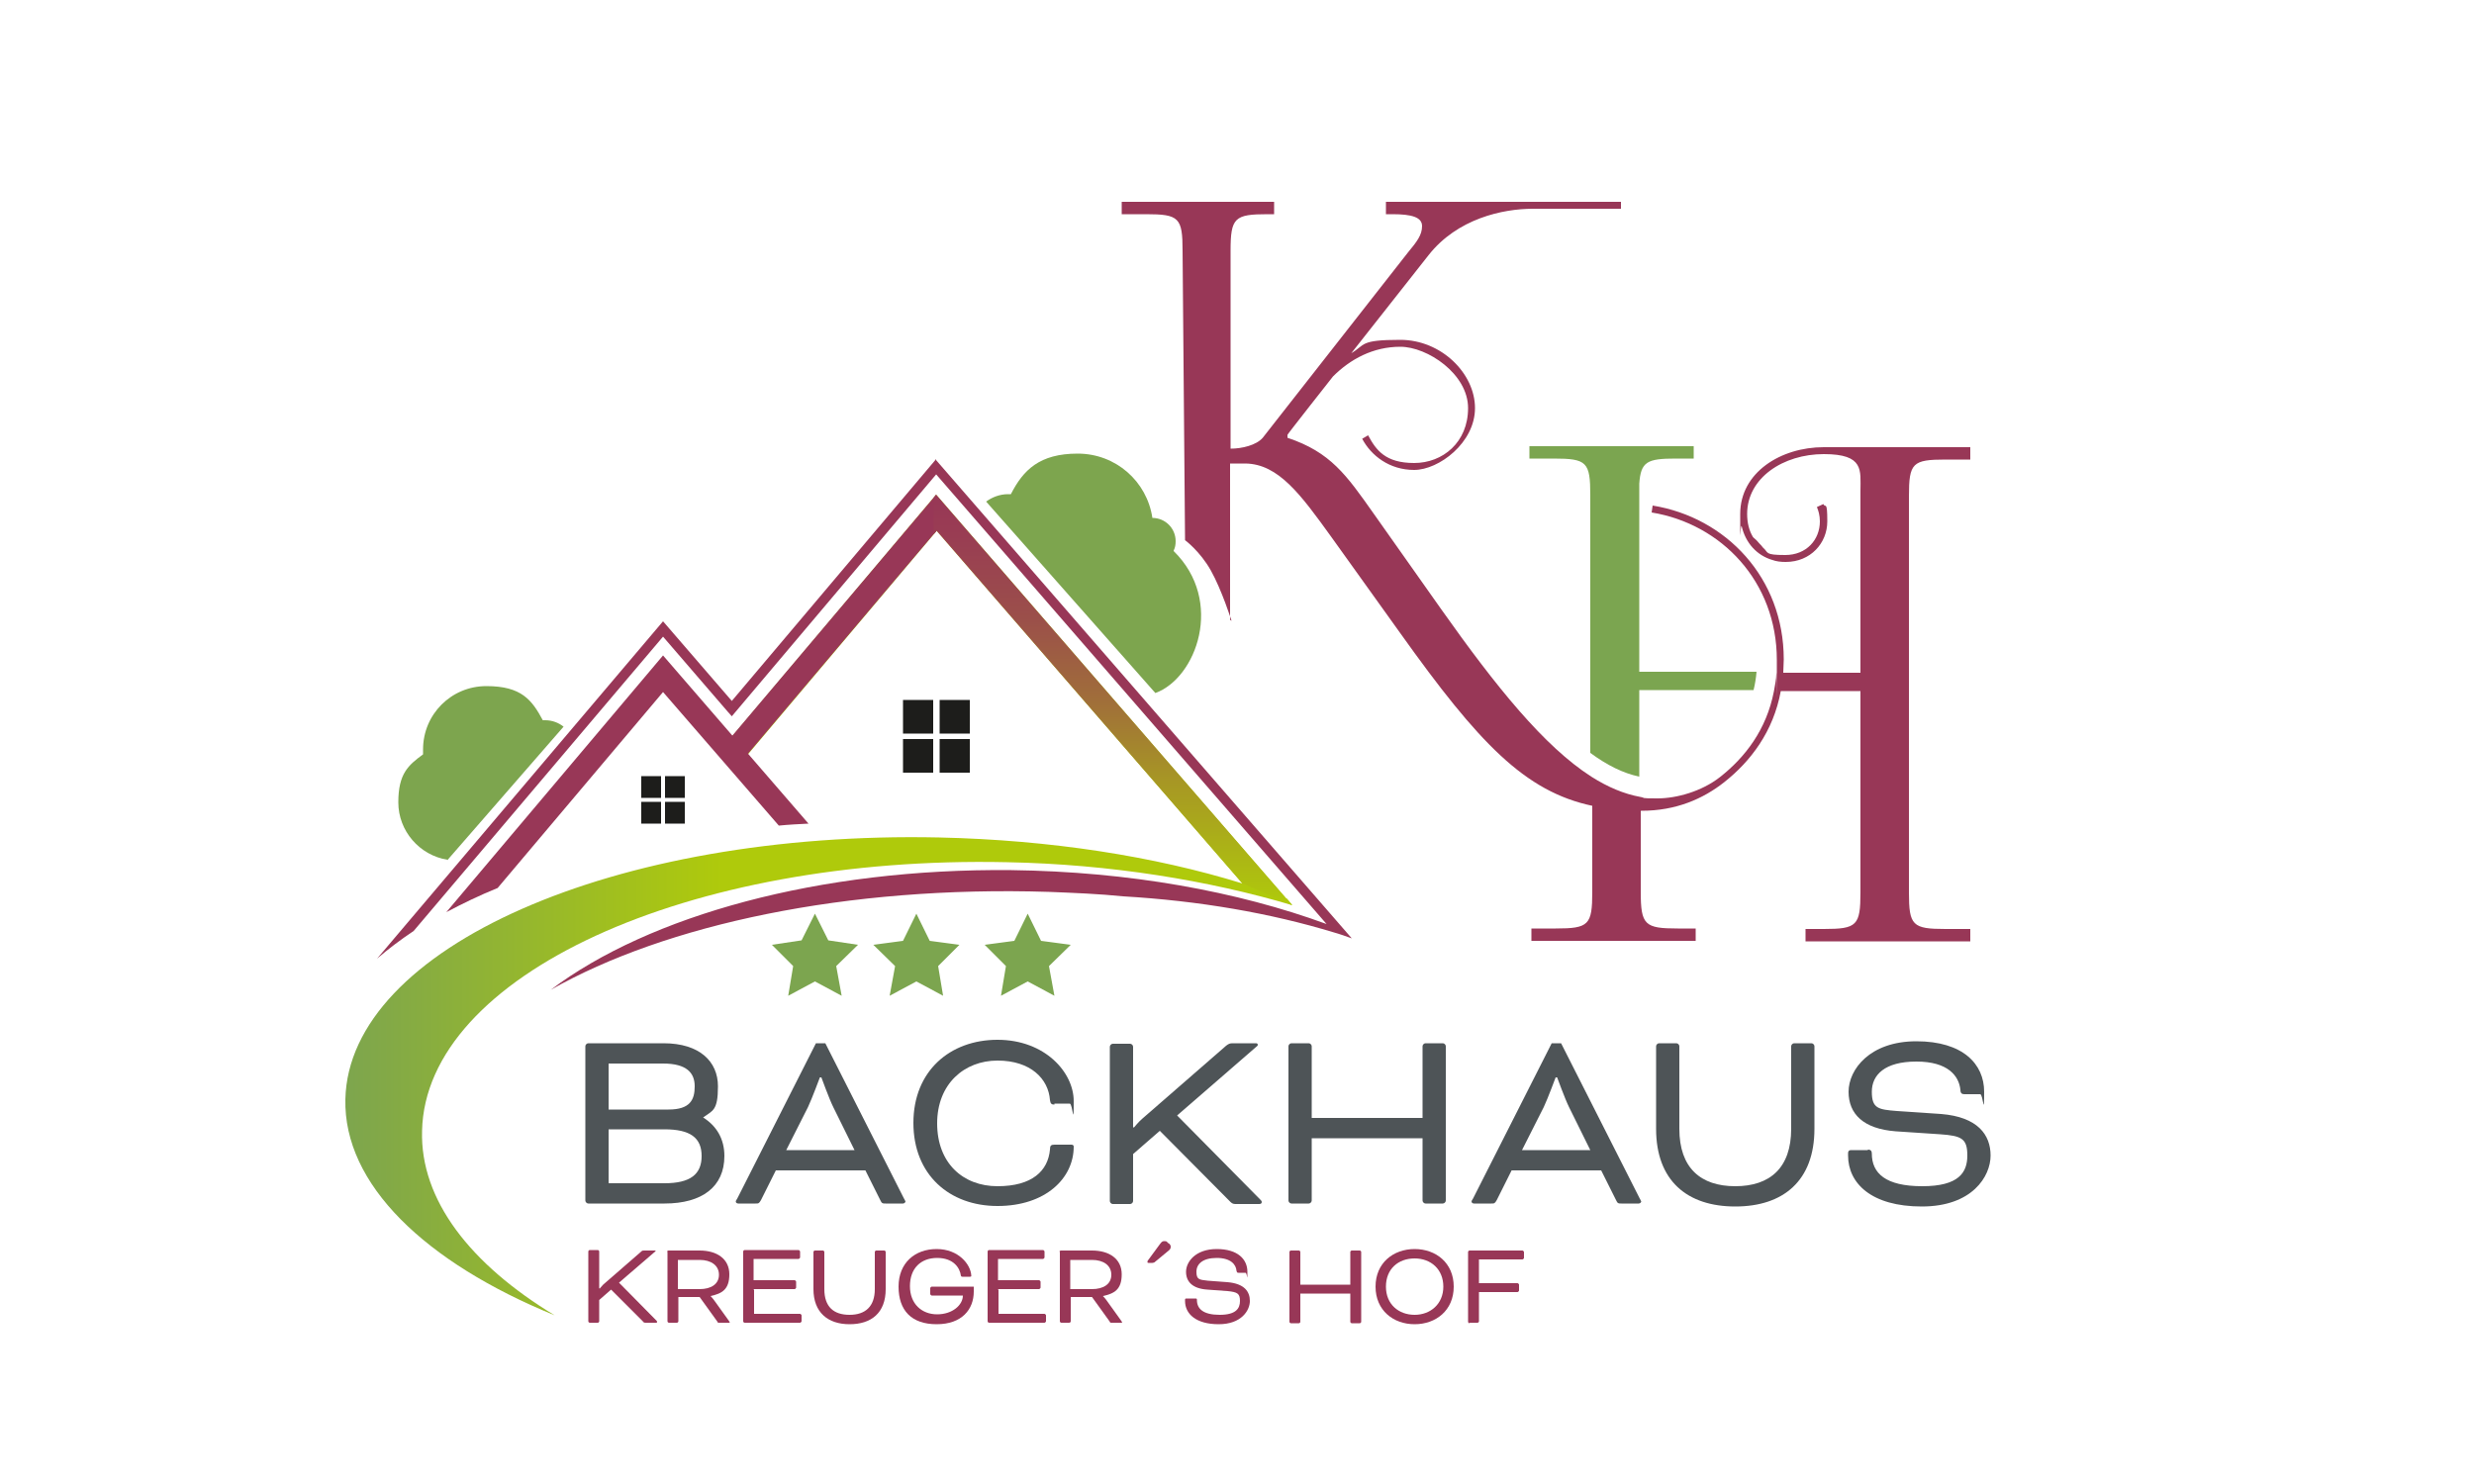 <svg xmlns="http://www.w3.org/2000/svg" xmlns:xlink="http://www.w3.org/1999/xlink" id="Ebene_1" data-name="Ebene 1" viewBox="0 0 500 300"><defs><style>      .cls-1 {        fill: #7ca54f;      }      .cls-1, .cls-2, .cls-3, .cls-4, .cls-5, .cls-6, .cls-7, .cls-8 {        stroke-width: 0px;      }      .cls-2 {        fill: #1d1d1b;      }      .cls-3 {        fill: #7ba550;      }      .cls-4 {        fill: #7da54e;      }      .cls-5 {        fill: #983757;      }      .cls-6 {        fill: #4e5457;      }      .cls-7 {        fill: url(#Unbenannter_Verlauf_4);      }      .cls-8 {        fill: url(#Unbenannter_Verlauf_3);      }    </style><linearGradient id="Unbenannter_Verlauf_3" data-name="Unbenannter Verlauf 3" x1="69.6" y1="182.9" x2="261" y2="182.9" gradientUnits="userSpaceOnUse"><stop offset="0" stop-color="#7da54e"></stop><stop offset=".4" stop-color="#afca0b"></stop><stop offset="1" stop-color="#afca0b"></stop></linearGradient><linearGradient id="Unbenannter_Verlauf_4" data-name="Unbenannter Verlauf 4" x1="224.8" y1="183" x2="224.8" y2="100" gradientUnits="userSpaceOnUse"><stop offset="0" stop-color="#afca0b"></stop><stop offset=".3" stop-color="#a79724"></stop><stop offset=".5" stop-color="#a06e3a"></stop><stop offset=".7" stop-color="#9b4f4a"></stop><stop offset=".9" stop-color="#993d53"></stop><stop offset="1" stop-color="#983757"></stop></linearGradient></defs><g><g><path class="cls-6" d="M118.9,243.3c-.3,0-.6-.3-.6-.6v-31.2c0-.3.3-.6.6-.6h15.2c7.3,0,11,3.7,11,8.7s-1.1,4.9-3,6.3h0c2.7,1.7,4.3,4.3,4.3,7.8,0,6.2-4.5,9.6-12.1,9.6h-15.5ZM123,215v9.3h12.1c4.4,0,5.3-2,5.3-4.7s-1.6-4.6-6.4-4.6h-11ZM134.3,239.2c5.2,0,7.5-1.8,7.5-5.5s-2.3-5.4-7.5-5.4h-11.3v10.9h11.3Z"></path><path class="cls-6" d="M174.8,236.6h-18l-3,6c-.4.7-.5.7-1.1.7h-3.5c-.3,0-.5-.2-.5-.4s.2-.4.3-.6l15.9-31.4h1.9l15.9,31.4c.1.2.3.5.3.6s-.2.4-.5.4h-3.5c-.6,0-.8,0-1.1-.7l-3-6ZM158.8,232.5h13.9l-4.3-8.7c-.8-1.6-2.4-6-2.4-6h-.3s-1.6,4.3-2.4,6l-4.4,8.7Z"></path><path class="cls-6" d="M213.1,223.3c-.6,0-.8-.2-.9-.9-.3-4.3-3.9-8-10.6-8s-12.2,4.7-12.2,12.7,5.2,12.7,12.2,12.7,10.2-3.1,10.6-7.4c0-.8.2-1,.9-1h3c.3,0,.9-.1.9.4,0,6.4-5.7,12-15.4,12s-17-6.3-17-16.8,7.4-16.8,17-16.8,15.4,6.6,15.4,12.4-.2.5-.8.5h-3.1Z"></path><path class="cls-6" d="M229.1,227.9h.1s.9-1.1,1.6-1.7l17-14.8c.5-.4.8-.5,1.3-.5h4.8c.2,0,.3.2.3.3s0,.2-.4.5l-15.9,13.8,16.8,17c.2.2.3.3.3.5s-.1.4-.5.4h-4.6c-.5,0-.8,0-1.2-.4l-14.3-14.4-5.4,4.7v9.5c0,.3-.3.6-.6.6h-3.5c-.3,0-.6-.3-.6-.6v-31.2c0-.3.3-.6.6-.6h3.5c.3,0,.6.3.6.6v16.3Z"></path><path class="cls-6" d="M292.2,242.7c0,.3-.3.6-.6.6h-3.5c-.3,0-.6-.3-.6-.6v-12.6h-22.4v12.6c0,.3-.3.6-.6.6h-3.5c-.3,0-.6-.3-.6-.6v-31.2c0-.3.3-.6.6-.6h3.5c.3,0,.6.3.6.6v14.5h22.4v-14.5c0-.3.3-.6.6-.6h3.5c.3,0,.6.3.6.6v31.2Z"></path><path class="cls-6" d="M323.5,236.6h-18l-3,6c-.4.7-.5.7-1.1.7h-3.5c-.3,0-.5-.2-.5-.4s.2-.4.3-.6l15.9-31.4h1.9l15.9,31.4c.1.2.3.5.3.6s-.2.4-.5.4h-3.5c-.6,0-.8,0-1.1-.7l-3-6ZM307.5,232.5h13.9l-4.3-8.7c-.8-1.6-2.4-6-2.4-6h-.3s-1.6,4.3-2.4,6l-4.4,8.7Z"></path><path class="cls-6" d="M362,211.5c0-.3.3-.6.6-.6h3.5c.3,0,.6.3.6.6v16.7c0,10.5-6.3,15.7-16,15.7s-16-5.2-16-15.7v-16.7c0-.3.3-.6.6-.6h3.5c.3,0,.6.3.6.6v16.7c0,7.9,4.3,11.6,11.3,11.6s11.3-3.7,11.3-11.6v-16.7Z"></path><path class="cls-6" d="M377.5,232.4c.6,0,.8.3.8.8,0,4,2.8,6.6,10.2,6.6s9.1-2.8,9.1-6.2-1.1-4-5.5-4.3l-9-.6c-6.5-.5-9.5-3.5-9.5-8s4.3-10.2,13.7-10.2,13.7,4.6,13.7,10.2-.2.5-.8.5h-3.2c-.5,0-.8-.2-.8-.9-.3-2.8-2.5-5.7-8.9-5.7s-9,2.7-9,6.1,1.3,3.6,5.1,3.9l8.9.6c7.4.6,10,4.2,10,8.4s-3.7,10.3-13.9,10.3-14.9-4.7-14.9-10.3v-.5c0-.4.2-.6.6-.6h3.4Z"></path></g><g><path class="cls-5" d="M121.2,260.5h0s.4-.5.7-.8l7.7-6.7c.2-.2.3-.2.6-.2h2.2c0,0,.1,0,.1.1s0,0-.2.2l-7.2,6.2,7.6,7.7c0,0,.1.1.1.2s0,.2-.2.2h-2.1c-.2,0-.4,0-.5-.2l-6.5-6.5-2.4,2.1v4.3c0,.1-.1.3-.3.3h-1.6c-.1,0-.3-.1-.3-.3v-14.1c0-.1.1-.3.3-.3h1.6c.1,0,.3.1.3.3v7.4Z"></path><path class="cls-5" d="M134.8,253.1c0-.1.1-.3.3-.3h6.3c3.5,0,6,1.7,6,4.8s-1.5,3.9-3.8,4.4h0s.5.5.9,1.1l2.8,3.9c.1.2.2.3.2.3,0,0,0,.1-.2.1h-2c-.1,0-.3,0-.3-.2l-3.6-5h-4.3v4.9c0,.1-.1.3-.3.3h-1.6c-.1,0-.3-.1-.3-.3v-14.1ZM137,254.7v5.9h4.4c2.3,0,3.9-1,3.9-2.9s-1.6-3-3.9-3h-4.4Z"></path><path class="cls-5" d="M152.4,260.8v4.8h9.3c.1,0,.3.2.3.3v1.2c0,.1-.2.3-.3.3h-11.2c-.1,0-.3-.1-.3-.3v-14.1c0-.1.1-.3.3-.3h10.9c.1,0,.3.2.3.3v1.2c0,.1-.2.3-.3.3h-9.1v4.3h8.3c.1,0,.3.2.3.3v1.2c0,.1-.2.3-.3.3h-8.3Z"></path><path class="cls-5" d="M176.8,253.1c0-.1.1-.3.3-.3h1.6c.1,0,.3.1.3.3v7.5c0,4.8-2.9,7.1-7.3,7.1s-7.3-2.4-7.3-7.1v-7.5c0-.1.1-.3.3-.3h1.6c.1,0,.3.1.3.3v7.5c0,3.6,1.9,5.2,5.1,5.2s5.1-1.7,5.1-5.2v-7.5Z"></path><path class="cls-5" d="M196.8,261.1c0,3.6-2.4,6.6-7.5,6.6s-7.7-2.8-7.7-7.6,3.3-7.6,7.7-7.6,6.9,3.1,7,5.4c0,.1,0,.2-.3.2h-1.5c-.1,0-.2,0-.3-.2-.2-1.6-1.5-3.6-4.8-3.6s-5.5,2.1-5.5,5.7,2.4,5.7,5.5,5.7,5.2-1.9,5.2-3.8h-6.3c-.1,0-.3-.2-.3-.3v-1.2c0-.1.2-.3.3-.3h8.5v.9Z"></path><path class="cls-5" d="M201.8,260.8v4.8h9.3c.1,0,.3.2.3.3v1.2c0,.1-.2.3-.3.3h-11.2c-.1,0-.3-.1-.3-.3v-14.1c0-.1.1-.3.3-.3h10.9c.1,0,.3.2.3.3v1.2c0,.1-.2.3-.3.3h-9.1v4.3h8.3c.1,0,.3.2.3.3v1.2c0,.1-.2.3-.3.3h-8.3Z"></path><path class="cls-5" d="M214.1,253.1c0-.1.1-.3.3-.3h6.3c3.5,0,6,1.7,6,4.8s-1.5,3.9-3.8,4.4h0s.5.5.9,1.1l2.8,3.9c.1.2.2.3.2.3,0,0,0,.1-.2.1h-2c-.1,0-.3,0-.3-.2l-3.6-5h-4.3v4.9c0,.1-.1.3-.3.3h-1.6c-.1,0-.3-.1-.3-.3v-14.1ZM216.3,254.7v5.9h4.4c2.3,0,3.9-1,3.9-2.9s-1.6-3-3.9-3h-4.4Z"></path><path class="cls-5" d="M236.3,251.4c.2.2.3.4.3.6s0,.5-.4.8l-2.9,2.4c-.1,0-.2.1-.4.1h-.8c-.1,0-.2,0-.2-.2s0-.1.1-.3l2.5-3.4c.3-.4.5-.5.8-.5s.4,0,.6.2l.3.3Z"></path><path class="cls-5" d="M241.6,262.5c.3,0,.3.1.3.3,0,1.8,1.3,3,4.6,3s4.1-1.3,4.1-2.8-.5-1.8-2.5-2l-4.1-.3c-3-.2-4.3-1.6-4.3-3.6s1.9-4.6,6.2-4.6,6.2,2.1,6.2,4.6,0,.2-.4.2h-1.4c-.2,0-.3,0-.4-.4-.1-1.3-1.2-2.6-4-2.6s-4.1,1.2-4.1,2.8.6,1.6,2.3,1.8l4,.3c3.4.3,4.5,1.9,4.5,3.8s-1.7,4.7-6.3,4.7-6.8-2.1-6.8-4.7v-.2c0-.2,0-.3.3-.3h1.5Z"></path><path class="cls-5" d="M275.1,267.2c0,.1-.1.3-.3.3h-1.6c-.1,0-.3-.1-.3-.3v-5.7h-10.1v5.7c0,.1-.1.3-.3.3h-1.6c-.1,0-.3-.1-.3-.3v-14.1c0-.1.1-.3.3-.3h1.6c.1,0,.3.1.3.3v6.6h10.1v-6.6c0-.1.1-.3.3-.3h1.6c.1,0,.3.1.3.3v14.1Z"></path><path class="cls-5" d="M293.8,260.1c0,4.8-3.6,7.6-7.9,7.6s-7.9-2.8-7.9-7.6,3.6-7.6,7.9-7.6,7.9,2.8,7.9,7.6ZM280.1,260.1c0,3.6,2.6,5.7,5.8,5.7s5.8-2.2,5.8-5.7-2.5-5.7-5.8-5.7-5.8,2.1-5.8,5.7Z"></path><path class="cls-5" d="M297,267.5c-.1,0-.3-.1-.3-.3v-14.1c0-.1.1-.3.3-.3h10.7c.1,0,.3.2.3.3v1.2c0,.1-.2.3-.3.3h-8.8v4.8h7.8c.1,0,.3.2.3.3v1.2c0,.1-.2.3-.3.3h-7.8v5.9c0,.1-.1.3-.3.3h-1.6Z"></path></g><polygon class="cls-1" points="185.2 184.7 187.9 190.2 193.9 191 189.6 195.3 190.6 201.3 185.2 198.4 179.8 201.3 180.9 195.3 176.5 191 182.5 190.2 185.2 184.7"></polygon><polygon class="cls-1" points="164.7 184.7 167.4 190.1 173.4 191 169 195.3 170.1 201.3 164.7 198.4 159.3 201.3 160.3 195.3 156 191 162 190.1 164.7 184.7"></polygon><polygon class="cls-1" points="207.7 184.7 210.4 190.2 216.4 191 212 195.3 213.1 201.3 207.7 198.4 202.3 201.3 203.3 195.3 199 191 205 190.2 207.7 184.7"></polygon><g><path class="cls-8" d="M260,181.7l-70.8-81.7-42.6,50.5,3.2,3.6,39.5-46.8,61.8,71.3c-17.8-5.5-38.8-8.8-61.3-9.3-65.6-1.4-119.3,22.3-120,52.9-.4,17.2,16.1,33,42.3,43.7-17-10.3-27.2-23.3-26.8-37.3.7-31.4,53.6-55.7,118.2-54.3,20.9.4,40.9,3.7,57.7,8.7l-1.1-1.3Z"></path><path class="cls-5" d="M189.2,92.8l-41.3,48.9-13.9-16.1-57.8,68.2c2.2-1.9,4.7-3.8,7.4-5.6l50.4-59.5,13.1,15.2h0s.8.9.8.9l41.3-48.9,78.9,90.9c-18-6.6-39.9-10.6-63.7-10.9-38.9-.4-73.2,9.2-93.1,24.2,23.2-13.2,59.8-21.1,100.7-19.8,5.1.2,10.1.4,15,.9,15.4.9,29.8,3.4,42.6,7.3,1.1.3,2.5.8,3.6,1.2l-84.2-96.9Z"></path><path class="cls-4" d="M90.4,173.8c-5.6-.9-9.9-5.8-9.9-11.6s2-7.5,5-9.7c0-.3,0-.7,0-1,0-7.1,5.7-12.8,12.8-12.8s9.2,2.8,11.4,6.9c.2,0,.3,0,.5,0,1.4,0,2.7.5,3.7,1.3l-23.5,27Z"></path><path class="cls-5" d="M100.5,179.6l33.5-39.7,23.4,27c2-.2,4-.3,6-.4l-29.4-34-43.8,51.9c3.2-1.7,6.7-3.4,10.4-4.9Z"></path><rect class="cls-2" x="182.5" y="141.5" width="6.1" height="6.8"></rect><rect class="cls-2" x="189.9" y="141.5" width="6.1" height="6.8"></rect><rect class="cls-2" x="182.5" y="149.4" width="6.1" height="6.8"></rect><rect class="cls-2" x="189.9" y="149.4" width="6.1" height="6.8"></rect><rect class="cls-2" x="129.6" y="156.9" width="4" height="4.4"></rect><rect class="cls-2" x="134.4" y="156.9" width="4" height="4.4"></rect><rect class="cls-2" x="129.6" y="162.1" width="4" height="4.4"></rect><rect class="cls-2" x="134.4" y="162.1" width="4" height="4.4"></rect><polygon class="cls-5" points="189.2 100 146.5 150.5 149.7 154.1 189.2 107.4 189.2 100"></polygon><path class="cls-7" d="M260,181.7l-70.8-81.7-.5.6v7.4l.6-.7,61.8,71.3,9.8,4.3c0,0,.1,0,.2,0l-1.1-1.3Z"></path><path class="cls-4" d="M237.2,111.3c.3-.6.4-1.2.4-1.9,0-2.6-2.1-4.7-4.7-4.7-1.1-7.4-7.4-13-15.1-13s-11,3.3-13.5,8.2c-.2,0-.4,0-.6,0-1.6,0-3.2.6-4.4,1.5l34.2,38.7c8.3-3,14-18.6,3.7-28.7Z"></path></g><path class="cls-5" d="M248.6,125.3v-31.6h3.1c6.7.1,11.2,6.3,17.4,14.9l13.9,19.4c15.9,22.3,25.2,32,38.8,34.9v17.4c0,6.7-.7,7.4-7.4,7.4h-4.9v2.5h33.2v-2.5h-3.6c-6.7,0-7.5-.7-7.5-7.4v-16.4h.2c6.9,0,12.4-2.4,16.7-5.8,5.3-4.2,9.9-10.2,11.4-18.4h16.1v40.7c0,6.7-.7,7.4-7.4,7.4h-3.7v2.5h33.3v-2.5h-5c-6.7,0-7.4-.7-7.4-7.4v-80.1c0-6.7.7-7.4,7.4-7.4h5v-2.5h-29.6c-8.7,0-16.9,5.1-16.9,13.5s0,1.7.3,2.5h0c.8,3.4,3.1,5.9,6.2,6.8.8.3,1.7.4,2.7.4,5,0,8.4-3.8,8.4-8.2s-.4-2.6-.8-3.5l-1.3.6c.3.7.6,1.7.6,2.9,0,3.7-2.7,6.8-7,6.8s-3.3-.5-4.5-1.5c-.2-.3-.5-.6-.7-.8-.4-.5-.8-.9-1.3-1.3-.8-1.3-1.2-2.9-1.2-4.7,0-7.3,7.3-12.1,15.5-12.1s7.4,3.3,7.4,7.4v36.8h-15.6c0-.9.1-1.7.1-2.7,0-16.5-11.7-28.7-26.5-31.1l-.2,1.4c14.1,2.3,25.3,14,25.3,29.8s0,1.8-.1,2.7c0,1.3-.3,2.5-.5,3.7-1.5,7.7-5.8,13.3-10.9,17.3-3.7,2.9-8.8,4.3-12.6,4.3s-2.3-.1-3.5-.3c-3.3-.6-6.6-2-9.9-4.1-9.5-6.1-19.2-18.1-30.3-33.8l-13.7-19.4c-5.5-7.8-8.7-12.4-17.4-15.3v-.6c-.1,0,9.2-11.8,9.2-11.8,3.5-3.5,8.1-6,13.6-6s13.7,5.5,13.7,12.4-5.1,11.1-10.9,11.1-7.7-2.6-9.3-5.6l-1.2.7c1.8,3.4,5.5,6.3,10.5,6.3s12.3-5.5,12.3-12.5-6.8-13.8-15.1-13.8-7,1-9.9,2.7l15.6-19.8c5.8-7.4,15-9.4,21.1-9.4h17.8v-1.4h-47.5v2.5h1.3c3.9,0,6,.6,6,2.4s-1,3.1-2.9,5.4l-29.3,37.4c-1.3,1.5-4.2,2.2-6.5,2.2v-40c0-6.7.8-7.4,7.5-7.4h1.3v-2.5h-30.8v2.5h4.9c6.7,0,7.4.7,7.4,7.4l.5,58.5s3,2.2,5.2,6.1,4.2,10.2,4.2,10.2Z"></path></g><path class="cls-3" d="M331.3,100.1c0-.9,0-1.6,0-2.3.3-4.5,1.6-5.1,7.4-5.1h3.6v-2.5h-33.2v2.5h4.9c6.7,0,7.4.7,7.4,7.4v52.1c3.4,2.5,6.6,4.1,9.9,4.8v-17.5h23.1c.3-1.2.5-2.5.6-3.7h-23.7v-35.7Z"></path></svg>